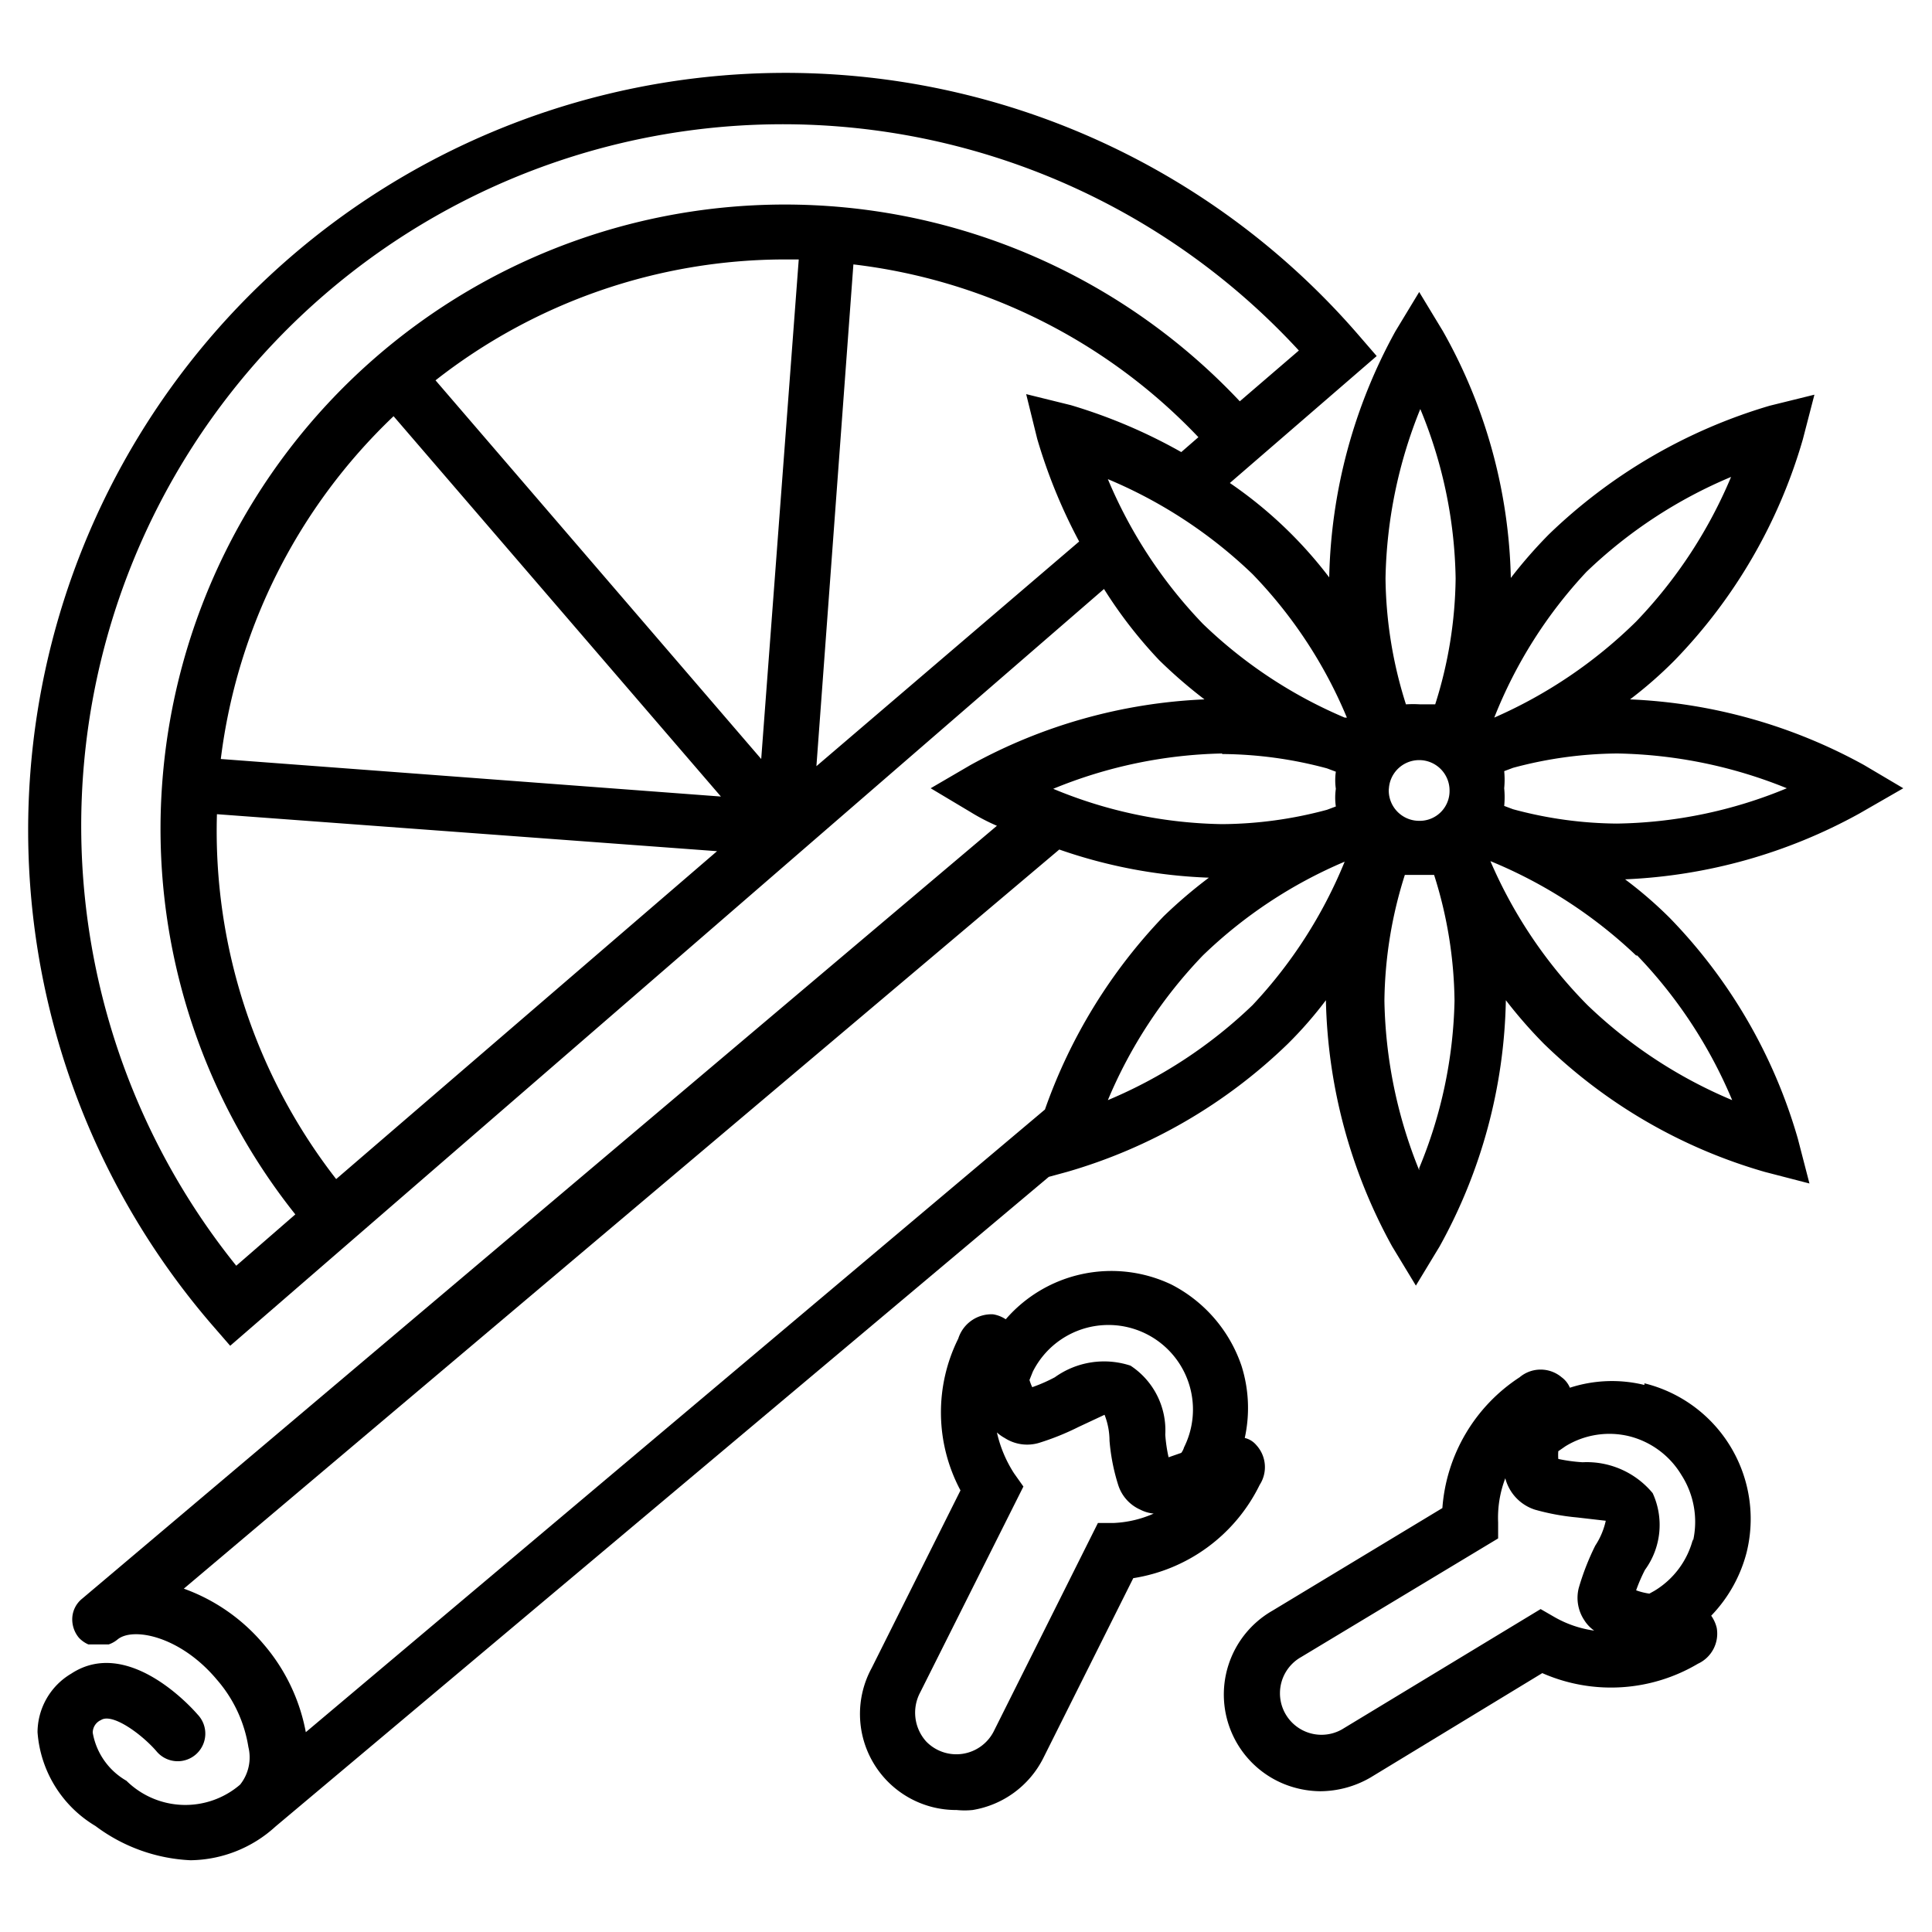 <svg id="Layer_1" data-name="Layer 1" xmlns="http://www.w3.org/2000/svg" viewBox="0 0 35 35"><path d="M22.82,26.9a.59.59,0,0,0-.06-.72.39.39,0,0,0-.21-.13,2.53,2.53,0,0,0-.06-1.31,2.59,2.59,0,0,0-1.27-1.47,2.53,2.53,0,0,0-3,.63.58.58,0,0,0-.23-.09.63.63,0,0,0-.63.44A3,3,0,0,0,17.4,27l-1.61,3.22a1.74,1.74,0,0,0,1.54,2.57,1.42,1.42,0,0,0,.29,0,1.75,1.75,0,0,0,1.28-.94l1.63-3.26A3.08,3.08,0,0,0,22.82,26.9Zm-2.64.69h-.29L18,31.37a.76.76,0,0,1-1.22.18.78.78,0,0,1-.11-.89l1.87-3.73-.17-.24a2.29,2.29,0,0,1-.31-.74.71.71,0,0,0,.14.1.75.75,0,0,0,.62.09,4.7,4.7,0,0,0,.72-.29l.47-.22a1.3,1.3,0,0,1,.09.47,3.62,3.62,0,0,0,.16.81.73.73,0,0,0,.4.44.67.67,0,0,0,.24.07A2,2,0,0,1,20.18,27.59Zm1.27-1.37a.31.31,0,0,1-.05.1l-.23.08a2.7,2.7,0,0,1-.06-.41,1.4,1.4,0,0,0-.63-1.25,1.53,1.53,0,0,0-1.37.21,2.85,2.85,0,0,1-.41.18.89.89,0,0,1-.05-.13l.06-.15a1.53,1.53,0,0,1,2.74,1.37Zm.9.45Z"/><path d="M29.79,25.09a2.47,2.47,0,0,0-1.35.05.45.45,0,0,0-.15-.19.59.59,0,0,0-.76,0,3.1,3.1,0,0,0-1.4,2.37l-3.08,1.86a1.75,1.75,0,0,0,.19,3.13,1.8,1.8,0,0,0,.68.14,1.83,1.83,0,0,0,.91-.25l3.11-1.89a3.09,3.09,0,0,0,2.82-.17.6.6,0,0,0,.34-.65.64.64,0,0,0-.1-.22,2.58,2.58,0,0,0,.64-1.14,2.53,2.53,0,0,0-1.85-3.07ZM28.9,28a4.58,4.58,0,0,0-.3.77.73.73,0,0,0,.1.58.66.66,0,0,0,.18.19,2,2,0,0,1-.71-.24l-.26-.15-3.6,2.18a.75.75,0,1,1-.74-1.31l3.57-2.15v-.29a2,2,0,0,1,.13-.8.76.76,0,0,0,.06.16.81.81,0,0,0,.48.41,4.21,4.21,0,0,0,.76.14l.52.06A1.34,1.34,0,0,1,28.9,28Zm1.59,1.68h0v0Zm.18-1.8a1.54,1.54,0,0,1-.7.94l-.09.05a1.2,1.2,0,0,1-.24-.06,3,3,0,0,1,.16-.37,1.38,1.38,0,0,0,.14-1.39,1.55,1.55,0,0,0-1.27-.56,2.92,2.92,0,0,1-.44-.06.89.89,0,0,1,0-.14l.13-.09a1.52,1.52,0,0,1,1.16-.18,1.54,1.54,0,0,1,.94.7A1.57,1.57,0,0,1,30.67,27.92Z"/><path d="M34.48,14.28l-.71-.42a9.62,9.62,0,0,0-4.24-1.19,7.62,7.62,0,0,0,.81-.71,9.55,9.55,0,0,0,2.32-4l.21-.81-.81.2a9.71,9.71,0,0,0-4,2.33,8.48,8.48,0,0,0-.69.79A9.5,9.5,0,0,0,26.14,6l-.43-.71L25.28,6a9.64,9.64,0,0,0-1.2,4.46,7.75,7.75,0,0,0-1.8-1.71l2.66-2.3-.32-.37A13.71,13.71,0,1,0,3.84,24l.33.38L20,10.67a8.25,8.25,0,0,0,1,1.29,8.85,8.85,0,0,0,.82.71,9.62,9.62,0,0,0-4.24,1.19l-.72.42.72.43a3.68,3.68,0,0,0,.48.25l-16.57,14a.48.48,0,0,0-.18.34.52.52,0,0,0,.12.37.52.52,0,0,0,.17.12l.06,0,.13,0h.18a.51.51,0,0,0,.16-.09c.28-.23,1.14-.06,1.8.73a2.44,2.44,0,0,1,.57,1.22.79.79,0,0,1-.15.68,1.52,1.52,0,0,1-2.06-.07,1.25,1.25,0,0,1-.61-.87.25.25,0,0,1,.15-.23c.2-.13.72.24,1,.56a.5.5,0,1,0,.75-.66c-.12-.14-1.27-1.41-2.29-.74a1.24,1.24,0,0,0-.61,1.06,2.16,2.16,0,0,0,1.05,1.7,3.1,3.1,0,0,0,1.72.62,2.32,2.32,0,0,0,1.54-.61L19,21.32l.33-.09a9.55,9.55,0,0,0,4-2.32,7.23,7.23,0,0,0,.69-.79,9.64,9.64,0,0,0,1.2,4.46l.43.71.43-.71a9.55,9.55,0,0,0,1.2-4.46,8.48,8.48,0,0,0,.69.79,9.5,9.5,0,0,0,4,2.32l.81.21-.21-.81a9.5,9.5,0,0,0-2.32-4,7.51,7.51,0,0,0-.81-.7,9.62,9.62,0,0,0,4.24-1.19Zm-5.74-3.92a8.54,8.54,0,0,1,2.62-1.72,8.54,8.54,0,0,1-1.72,2.62A8.54,8.54,0,0,1,27.07,13h0A8.34,8.34,0,0,1,28.74,10.36ZM4.28,22.93A12.71,12.71,0,0,1,23.53,6.35l-1.07.92a11.31,11.31,0,0,0-19.52,6.9A11.21,11.21,0,0,0,5.35,22Zm1.81-1.57a10.27,10.27,0,0,1-2.16-6.61l9.06.67ZM4,13.75A10.32,10.32,0,0,1,7.13,7.54l5.93,6.89Zm9.79,0L7.89,6.89A10.27,10.27,0,0,1,14.22,4.7h.25Zm1,.13.67-9.09a10.28,10.28,0,0,1,6.25,3.13l-.31.27a9.68,9.68,0,0,0-2-.85l-.81-.2.2.81a9.76,9.76,0,0,0,.76,1.86Zm7.35-.22a7.45,7.45,0,0,1,1.9.26l.16.06a1.1,1.1,0,0,0,0,.31,1.12,1.12,0,0,0,0,.32l-.16.06a7.45,7.45,0,0,1-1.9.26,8.26,8.26,0,0,1-3.06-.64A8.48,8.48,0,0,1,22.14,13.65ZM18.93,20.1,5.54,31.38a3.4,3.4,0,0,0-.77-1.6,3.39,3.39,0,0,0-1.44-1L19.19,15.39a9.21,9.21,0,0,0,2.71.51,8.71,8.71,0,0,0-.82.7A9.7,9.7,0,0,0,18.93,20.1Zm3.76-1.89a8.54,8.54,0,0,1-2.62,1.72,8.54,8.54,0,0,1,1.72-2.62,8.42,8.42,0,0,1,2.57-1.7h0A8.45,8.45,0,0,1,22.69,18.21ZM24.36,13a8.42,8.42,0,0,1-2.57-1.7,8.54,8.54,0,0,1-1.72-2.62,8.54,8.54,0,0,1,2.62,1.72A8.34,8.34,0,0,1,24.4,13Zm1.35,8.2a8.54,8.54,0,0,1-.63-3.07,7.77,7.77,0,0,1,.37-2.28l.26,0,.27,0a7.77,7.77,0,0,1,.37,2.28A8.32,8.32,0,0,1,25.71,21.16Zm-.55-6.88a.55.55,0,0,1,.55-.55.55.55,0,0,1,.55.55.54.54,0,0,1-.55.55A.55.55,0,0,1,25.16,14.28ZM26,12.76l-.27,0a2.06,2.06,0,0,0-.26,0,7.77,7.77,0,0,1-.37-2.28,8.54,8.54,0,0,1,.63-3.07,8.32,8.32,0,0,1,.64,3.07A7.77,7.77,0,0,1,26,12.76Zm3.66,4.55a8.54,8.54,0,0,1,1.72,2.62,8.54,8.54,0,0,1-2.62-1.72A8.45,8.45,0,0,1,27,15.6h0A8.54,8.54,0,0,1,29.64,17.31Zm-.36-2.39a7.37,7.37,0,0,1-1.89-.26l-.16-.06a1.66,1.66,0,0,0,0-.32,1.63,1.63,0,0,0,0-.31l.16-.06a7.44,7.44,0,0,1,1.89-.26,8.54,8.54,0,0,1,3.07.63A8.32,8.32,0,0,1,29.28,14.92Z"/></svg>